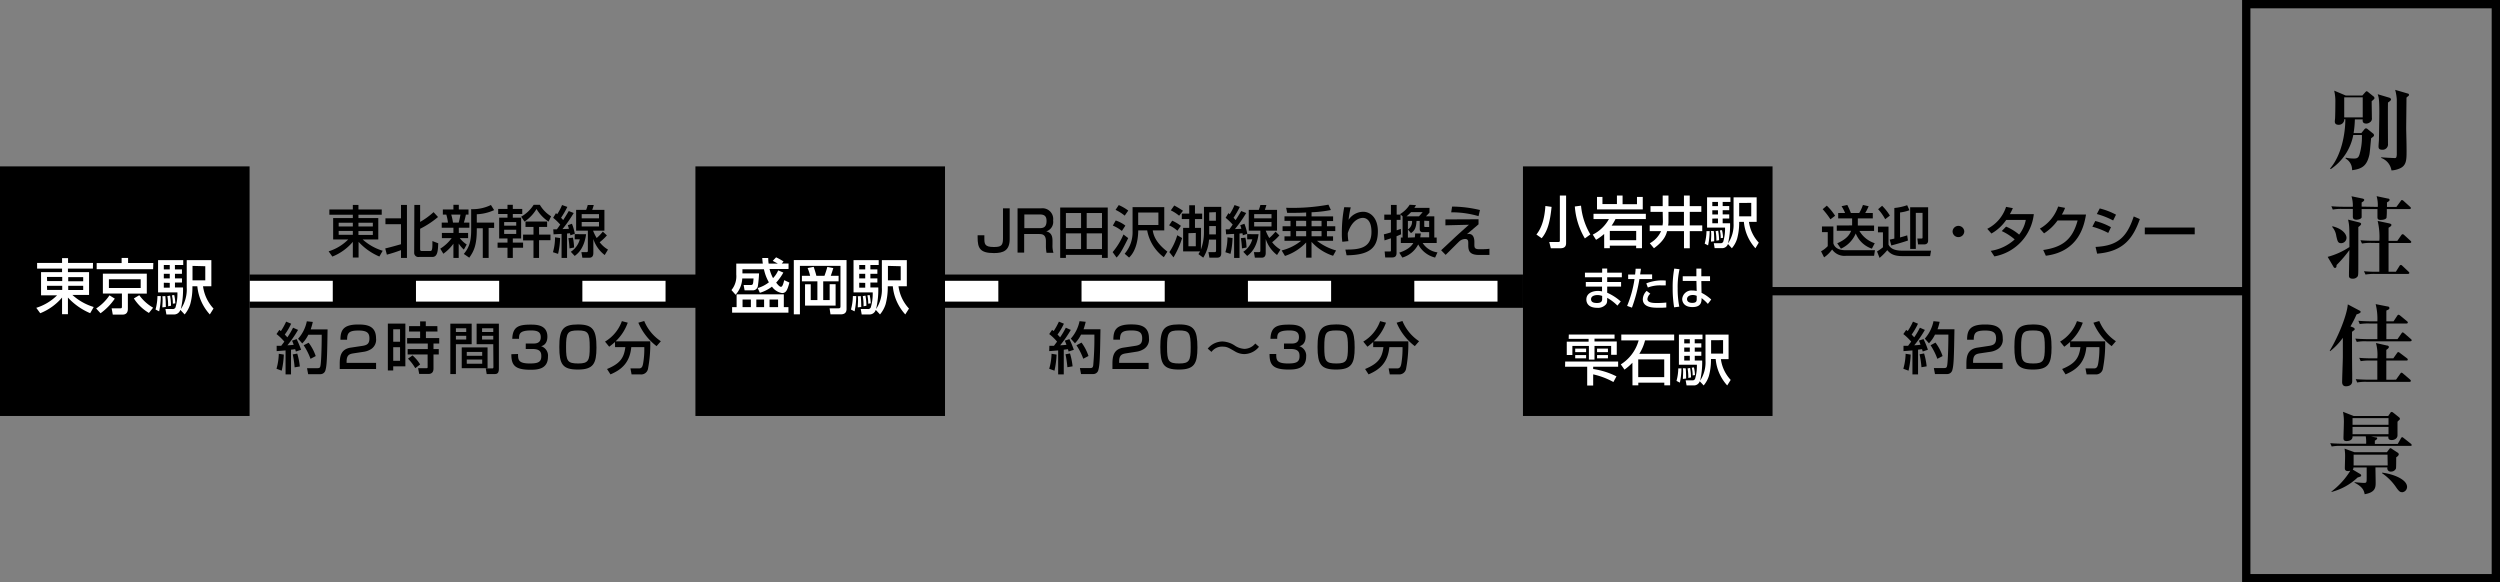 <svg id="レイヤー_1" data-name="レイヤー 1" xmlns="http://www.w3.org/2000/svg" viewBox="0 0 601 140"><rect x="0" y="0" width="601" height="140" fill="#808080" stroke="none"/><defs><style>.cls-1{fill:none;}.cls-2{fill:#fff;}</style></defs><title>im-pic-access_train</title><rect x="392.41" y="69" width="147.59" height="2"/><rect x="60" y="66" width="306.12" height="8"/><path class="cls-1" d="M60,70" transform="translate(0 0)"/><path class="cls-2" d="M360,72.5H340v-5h20Zm-40,0H300v-5h20Zm-40,0H260v-5h20Zm-40,0H220v-5h20Zm-40,0H180v-5h20Zm-40,0H140v-5h20Zm-40,0H100v-5h20Zm-40,0H60v-5H80Z" transform="translate(0 0)"/><path d="M570.15,24.33c0,.63.05,3.44.05,4a1.07,1.07,0,0,1-.48,1.08,1.52,1.52,0,0,1-.84.3c-1,0-.91-.69-.89-1h-1.88a24.23,24.23,0,0,1-.3,3.28h1.86l.73-.9a.56.56,0,0,1,.39-.24.78.78,0,0,1,.39.19l1.23,1a.57.57,0,0,1,.3.45.43.43,0,0,1-.15.33,5.87,5.87,0,0,1-.54.41c-.08.62-.3,3.48-.43,4-.6,2.64-1.75,3.37-4.15,3.69a3.08,3.08,0,0,0-1.57-2.81l.06-.21a8.73,8.73,0,0,0,1.92.21c.8,0,1.17-.15,1.43-1.18a14.75,14.75,0,0,0,.52-4.48h-2.07a12.73,12.73,0,0,1-5.43,8.21l-.15-.15c2.74-3.17,3.67-8.36,3.67-11.86h-.26A1.3,1.3,0,0,1,562.22,30c-.8,0-.93-.43-.93-.8a4.4,4.4,0,0,1,.05-.56c.06-.69.08-3.24.08-4a11.43,11.43,0,0,0-.28-2.85l2.77,1.17h4l.69-.78c.13-.13.22-.24.32-.24a.7.7,0,0,1,.41.22l1.24,1a.55.55,0,0,1,.25.41C570.85,23.69,570.74,23.86,570.15,24.33ZM568,23.4h-4.45v4.82H568Zm6.07,1.24c-.05,1.75,0,8.92,0,9.91A1.29,1.29,0,0,1,572.7,36c-.8,0-.9-.39-.9-.78s.08-1.23.1-1.68c0-.26.09-5.19.09-6.4,0-3.26-.11-3.63-.39-4.49l2.81.84c.19.07.39.22.39.41S574.6,24.29,574.09,24.64Zm4.9-1.56a3.91,3.91,0,0,0-.45.39c0,.69-.07,6.52-.07,7.35s.09,3.5.09,5.4c0,2.27,0,3.71-1.9,4.38a5.51,5.51,0,0,1-1.73.37,3.84,3.84,0,0,0-2.46-3l0-.17c.43.09,2.7.17,3.18.2s.49-.24.56-.78c0-.26,0-12.4,0-13.36a12,12,0,0,0-.39-2.26l3,.88c.17,0,.32.15.32.3A.45.45,0,0,1,579,23.08Z" transform="translate(0 0)"/><path d="M567.09,53.45c.39.11.52.2.52.39s-.18.39-.67.74c0,1.38,0,7.47,0,8.72,0,2.6,0,2.88-.19,3.18a1.4,1.4,0,0,1-1.15.52c-.91,0-.91-.52-.91-.71,0-1,.09-5.34.11-6.18a30.23,30.23,0,0,1-3.09,3.61c0,.25,0,.69-.39.69a.41.41,0,0,1-.32-.22l-1.43-2.44a17.68,17.68,0,0,0,5.23-2.36c0-4.77,0-5.12-.32-6.59Zm4.53-3.71a8,8,0,0,0-.28-2.58l2.68.57c.24,0,.44.13.44.34s-.31.41-.63.59v1.08h2.27l1-1.36c.1-.16.19-.29.32-.29a.7.7,0,0,1,.41.22l1.53,1.38c.09.09.22.18.22.33s-.17.24-.33.24h-5.46a15.68,15.68,0,0,1-.07,2.09c-.21.5-1.21.52-1.42.52-.65,0-.76-.24-.76-.73,0-.31,0-1.63,0-1.88h-3.8c0,.21,0,1.92,0,2-.11.34-.69.56-1.26.56-.86,0-.86-.52-.86-.78s0-1.55,0-1.81h-2.48a10.81,10.81,0,0,0-2.34.15l-.34-.8c1,.09,2,.13,3.06.13h2.1a7.79,7.79,0,0,0-.32-2.53l2.59.54c.32.07.47.17.47.35s-.25.41-.62.6c0,.18,0,.89,0,1ZM560.73,54.4c2.25.54,3.37,1.8,3.37,2.79a1.3,1.3,0,0,1-1.27,1.27c-.8,0-.89-.45-1.19-1.75a4.12,4.12,0,0,0-1-2.18Zm9.42,4a10.64,10.64,0,0,0-2.33.15l-.37-.8c1,.09,2.06.13,3.09.13H572a16.54,16.54,0,0,0-.41-4.77l2.72.58c.39.09.59.19.59.39s-.24.41-.69.67V57.9h2.11l.93-1.34c.09-.13.22-.26.35-.26a.71.71,0,0,1,.39.22l1.47,1.34c.13.11.21.19.21.32s-.17.24-.32.24h-5.14v6.91h1.75l.86-1.36c0-.06.19-.28.35-.28s.34.2.39.24L579,65.29c.13.13.21.2.21.33s-.17.23-.32.23H571a13.15,13.15,0,0,0-2.33.15l-.37-.8a29,29,0,0,0,3.09.13h.6V58.42Z" transform="translate(0 0)"/><path d="M566.52,75.57a25,25,0,0,1-1.47,2.89l.65.26c.15.07.37.2.37.39a.29.29,0,0,1-.11.24c-.08.07-.47.37-.54.41,0,1,0,7,.05,10.33,0,.26,0,1.34,0,1.56,0,1.21-1.32,1.21-1.53,1.21-.63,0-.89-.44-.89-1,0-1,.17-5.16.17-6.09V81.21a15.38,15.38,0,0,1-3.07,3.22l-.08-.13c2.16-3.54,4.17-8.69,4.34-11.13l2.7,1.43c.22.11.39.19.39.39S567.09,75.42,566.52,75.57Zm12.9,6.48H568.9a10.76,10.76,0,0,0-2.33.15l-.35-.8c1.32.11,2.86.13,3.09.13h2.21V77.77h-1.9a14,14,0,0,0-2.34.13l-.32-.78c1.29.11,2.83.13,3.07.13h1.49a14.75,14.75,0,0,0-.41-4.14l2.81.56c.26,0,.49.11.49.39s-.17.34-.73.6c0,.56,0,2,0,2.59h1.73l.86-1.31c.09-.13.19-.28.35-.28a1.07,1.07,0,0,1,.39.21l1.62,1.34a.46.46,0,0,1,.21.33c0,.19-.19.23-.34.23h-4.82c0,1.17,0,2.6,0,3.76h2.68l.93-1.34c.11-.17.19-.28.32-.28s.33.18.41.24l1.54,1.34c.13.11.21.19.21.32S579.58,82.05,579.42,82.05Zm-.15,9.75H569a10.7,10.7,0,0,0-2.33.15l-.35-.8c1.3.1,2.83.13,3.07.13h2.12V86.67h-1.65a13.26,13.26,0,0,0-2.35.15l-.35-.8c1.32.13,2.86.13,3.09.13h1.26a10.63,10.63,0,0,0-.33-3.69l2.64.6c.19,0,.47.13.47.37s-.45.59-.62.67v2.05h1.68l.87-1.23c.13-.17.19-.28.32-.28a.83.83,0,0,1,.41.22l1.66,1.25a.45.45,0,0,1,.22.35c0,.19-.19.21-.32.21h-4.84v4.61H576l1-1.41c.17-.23.23-.28.32-.28a.77.77,0,0,1,.39.22l1.64,1.4c.11.11.22.22.22.35S579.45,91.8,579.27,91.8Z" transform="translate(0 0)"/><path d="M579.47,107.19h-16.6a11.48,11.48,0,0,0-2.33.15l-.35-.8c1.3.11,2.83.13,3.07.13h5.56a8.6,8.6,0,0,0-.09-1.77h-3.18c.05,1.13-1.29,1.13-1.45,1.13-.73,0-.73-.46-.73-.72,0-.54.09-3,.09-3.45a12.5,12.5,0,0,0-.2-2.86l2.55,1h8.32l.48-.69c0-.07.19-.28.36-.28s.37.19.5.28l1.25,1a.55.55,0,0,1,.22.36c0,.18-.13.28-.26.39a1.93,1.93,0,0,0-.32.33c0,.08,0,1.42,0,1.62s0,1.51,0,1.62c0,.88-.89,1.16-1.36,1.16-.87,0-.85-.47-.85-.84h-4.12l1.1.2c.26,0,.35.1.35.23s-.22.41-.57.54v.8h5.51l.76-1.34c0-.08.19-.28.32-.28s.26.15.39.24l1.67,1.32a.46.46,0,0,1,.21.34C579.79,107.15,579.62,107.19,579.47,107.19Zm-3.42,2.75c0,.43,0,2.44-.06,2.7a1.28,1.28,0,0,1-1.19.73.79.79,0,0,1-.86-1h-2.88c0,.58.05,3.18.05,3.7,0,1.23-.18,2.31-2.64,2.74-.17-.78-.37-1.73-2.44-2.77l0-.13c.31.05,1.9.18,2.25.18.67,0,.67-.13.67-1.3v-2.42h-3.18a.76.76,0,0,1-.17.52l1.79,1.06a.47.47,0,0,1,.24.37c0,.19-.19.28-.86.47a14.4,14.4,0,0,1-6.29,3.48l0-.11a18.07,18.07,0,0,0,4.54-5,2.48,2.48,0,0,1-.54.09c-.78,0-.78-.48-.78-.78s.06-2.31.06-2.7a10.91,10.91,0,0,0-.13-1.92l2.38.86h7.8l.54-.71c.11-.13.17-.26.3-.26a.86.86,0,0,1,.39.19l1.43.93a.47.47,0,0,1,.19.35C576.68,109.53,576.16,109.87,576.05,109.94Zm-1.85-9.42h-8.65v1.6h8.65Zm0,2.11h-8.65v1.75h8.65Zm-.24,6.68h-8.15v2.59H574Zm3.45,9c-.28,0-.6,0-1.4-1.19a12.68,12.68,0,0,0-3.35-3.35l0-.15c2.88.37,6,1.69,6,3.44A1.3,1.3,0,0,1,577.41,118.34Z" transform="translate(0 0)"/><rect y="40" width="60" height="60"/><path class="cls-2" d="M22.33,64.57h-6v.85h5.08v5.49h-4a13.29,13.29,0,0,0,5.12,2.89l-.85,1.49a15.44,15.44,0,0,1-5.35-3.76v4H14.92v-4A13.36,13.36,0,0,1,9.67,75.3L8.72,74a12.3,12.3,0,0,0,5-3H9.87V65.42h5.05v-.85h-6V63.21h6V62.06h1.44v1.15h6Zm-11,3h3.63v-1H11.29Zm0,2.13h3.63v-1H11.29Zm5.07-3.08v1H20v-1Zm0,2.09v1H20v-1Z" transform="translate(0 0)"/><path class="cls-2" d="M27.6,71.79a14.35,14.35,0,0,1-3.43,3.52l-1.05-1.15A11.29,11.29,0,0,0,26.32,71Zm9.21-7.08H23.24V63.24h6V62h1.55v1.22h6.07Zm-1.52,1.08v4.79H30.74v3.67c0,.66-.23,1.38-1.28,1.38H27.11l-.27-1.51h2c.33,0,.47,0,.47-.39V70.57H24.73V65.79Zm-9.11,1.34v2.11h7.64V67.13Zm9.62,8.1a10.69,10.69,0,0,1-3.62-3.49l1.3-.77a10.75,10.75,0,0,0,3.33,3Z" transform="translate(0 0)"/><path class="cls-2" d="M38.66,71.18a18.35,18.35,0,0,1-.4,3.67l-.87-.44a13.06,13.06,0,0,0,.46-3.23Zm4.69,3.31a1.56,1.56,0,0,1-1.65,1.1H40l-.23-1.3h1.69a.68.68,0,0,0,.73-.4,11.37,11.37,0,0,0,.46-3.59H38V62.54h6.05v1.17h-2v1.05h1.69v1.06H42.06v1.1h1.69v1H42.06v1.19H44a20.27,20.27,0,0,1-.53,5.19,8.43,8.43,0,0,0,1.42-5.17V62.54h5.92v6.28h-2a9.7,9.7,0,0,0,2.52,5.36l-.89,1.41a11.63,11.63,0,0,1-3-6.77H46.26v.39a15.23,15.23,0,0,1-.52,3.9,7,7,0,0,1-1.35,2.48Zm-3.6-3.31c.09,1.15.09,1.3.12,2.62l-.84.09c0-.55.06-1.13.06-1.67a5.59,5.59,0,0,0-.06-1Zm-.37-7.47v1.05h1.43V63.71Zm0,2.11v1.1h1.43v-1.1Zm0,2.15v1.19h1.43V68Zm1.5,3.1a14.33,14.33,0,0,1,.23,2.43l-.69.13a13.16,13.16,0,0,0-.19-2.45Zm1-.15a10.51,10.51,0,0,1,.27,2l-.6.09a7.92,7.92,0,0,0-.22-2Zm4.4-7v3.47h3.07V64Z" transform="translate(0 0)"/><rect x="167.18" y="40" width="60" height="60"/><path class="cls-2" d="M185,64.67a9.21,9.21,0,0,0,.84,2.19A6.05,6.05,0,0,0,187.08,65l1.24.53a13.08,13.08,0,0,1-1.73,2.42c.28.34.77,1,1.16,1s.59-.88.78-1.6l1.24.58c-.48,1.84-.81,2.52-1.76,2.52a3.68,3.68,0,0,1-2.43-1.54,9.06,9.06,0,0,1-2.91,1.48l-.52-1.14a8.11,8.11,0,0,0,2.69-1.38,10.71,10.71,0,0,1-1.19-3.14h-5.17v1h4a30.38,30.38,0,0,1-.28,3,1.23,1.23,0,0,1-1.32,1.07H179l-.23-1.28h1.6c.65,0,.68-.11.78-1.57h-2.71a6.4,6.4,0,0,1-1.6,3.91l-1-1.13A5.18,5.18,0,0,0,177,66V63.37h6.38c-.08-.6-.11-.92-.14-1.34h1.44a10.18,10.18,0,0,0,.1,1.34H187l-1.24-.66.81-.85a13.64,13.64,0,0,1,1.8,1l-.44.5h1.64v1.3Zm4.54,9.16v1.33H176V73.83h1.08V70.75h11.35v3.08ZM178.51,72v1.84h2V72Zm3.31,0v1.84h1.87V72ZM185,72v1.84h2.05V72Z" transform="translate(0 0)"/><path class="cls-2" d="M190.83,62.52h12.68V74.29c0,1-.64,1.28-1.4,1.28h-2.46l-.22-1.45h2.18c.37,0,.44-.2.44-.48V63.91H192.3V75.57h-1.47v-13Zm1.93,3.79h2a11.7,11.7,0,0,0-.61-1.87l1.46-.29c.13.38.46,1.38.65,2.16h1.94c.3-.83.43-1.21.69-2.14l1.44.28c-.27.85-.37,1.19-.62,1.86h1.89v1.33h-3.7v4.49h1.55v-3.8h1.43v5.13h-7.35V68.33h1.37v3.8h1.6V67.64h-3.72V66.31Z" transform="translate(0 0)"/><path class="cls-2" d="M205.84,71.18a18.35,18.35,0,0,1-.4,3.67l-.87-.44a13.06,13.06,0,0,0,.46-3.23Zm4.69,3.31a1.56,1.56,0,0,1-1.65,1.1h-1.73l-.23-1.3h1.68a.68.68,0,0,0,.74-.4,11.68,11.68,0,0,0,.46-3.59h-4.61V62.54h6.05v1.17h-2v1.05h1.68v1.06h-1.68v1.1h1.68v1h-1.68v1.19h1.9a20.27,20.27,0,0,1-.53,5.19A8.43,8.43,0,0,0,212,69.18V62.54H218v6.28h-2a9.7,9.7,0,0,0,2.52,5.36l-.89,1.41a11.63,11.63,0,0,1-3-6.77h-1.21v.39a16,16,0,0,1-.51,3.9,7.13,7.13,0,0,1-1.36,2.48Zm-3.6-3.31c.09,1.15.09,1.3.12,2.62l-.84.09c0-.55.06-1.13.06-1.67a5.59,5.59,0,0,0-.06-1Zm-.37-7.47v1.05H208V63.71Zm0,2.11v1.1H208v-1.1Zm0,2.15v1.19H208V68Zm1.5,3.1a14.33,14.33,0,0,1,.23,2.43l-.69.13a13.16,13.16,0,0,0-.19-2.45Zm1-.15a10.51,10.51,0,0,1,.27,2l-.61.09a8.29,8.29,0,0,0-.21-2Zm4.4-7v3.47h3.07V64Z" transform="translate(0 0)"/><rect x="366.12" y="40" width="60" height="60"/><path d="M601,140H539V0h62Zm-60-2h58V2H541Z" transform="translate(0 0)"/><path d="M438,54.44h2.74v4.05c.47,1.66,2.4,1.66,3,1.66h7l-.21,1.35h-6.79a3.63,3.63,0,0,1-3.3-1.52,7.8,7.8,0,0,1-1.93,1.89l-.73-1.46a6.24,6.24,0,0,0,1.61-1.24V55.81H438Zm1.16-5a13.18,13.18,0,0,1,2,2.43l-1.12.85a19.9,19.9,0,0,0-1.87-2.43Zm6.09,4.75V52.5H441.9V51.21h1.66a9.91,9.91,0,0,0-.85-1.64l1.38-.3a18.4,18.4,0,0,1,.86,1.94h2a9.93,9.93,0,0,0,.9-1.94l1.37.31a11.35,11.35,0,0,1-.83,1.63h1.83V52.5h-3.6v1.71h3.91v1.31H447a6.69,6.69,0,0,0,3.69,2.95L450,59.78a6.36,6.36,0,0,1-3.88-3.66,7,7,0,0,1-3.56,3.66l-.89-1.29c2.44-1.09,3-2.18,3.34-3h-3.45V54.21Z" transform="translate(0 0)"/><path d="M451.46,54.47H454v4.35c.35.61.93,1.44,3.35,1.44h6.87L464,61.57h-6.64c-2.22,0-3-.66-3.66-1.43A14.13,14.13,0,0,1,451.85,62l-.61-1.55a12.12,12.12,0,0,0,1.42-1V55.85h-1.2Zm1-5a12.34,12.34,0,0,1,1.87,2.36l-1.13.87a12,12,0,0,0-1.7-2.41Zm1.83,8.13,1.11-.24V50a13.1,13.1,0,0,0,3.08-.67l.55,1.21a10.13,10.13,0,0,1-2.26.54v6c.44-.12,1.22-.33,1.72-.51l.18,1.25c-1.2.42-2.82.88-4,1.19Zm4.91-7.77h4.32v8c0,.58-.3.93-1,.93H461.1l-.17-1.42h.9c.27,0,.35,0,.35-.3V51.17h-1.62v8.67h-1.35Z" transform="translate(0 0)"/><path d="M472.21,55.6A1.4,1.4,0,0,1,470.8,57a1.38,1.38,0,0,1-1.4-1.41,1.41,1.41,0,0,1,2.81,0Z" transform="translate(0 0)"/><path d="M482.26,54.48a11.81,11.81,0,0,1,3.14,1.92,8.14,8.14,0,0,0,1.6-3.52h-4.71a10.63,10.63,0,0,1-3.55,3.26l-1-1.13a9,9,0,0,0,4.52-5.28l1.63.31a15,15,0,0,1-.71,1.43h5.75a11.62,11.62,0,0,1-9.48,10.17l-.88-1.34a10.82,10.82,0,0,0,5.76-2.75,13.5,13.5,0,0,0-3.11-2Z" transform="translate(0 0)"/><path d="M501.48,51.57c-.4,2.26-1.5,8.87-9.66,9.91l-.63-1.38c4.4-.65,7-2.32,8.27-7.1h-4.82a12,12,0,0,1-3.25,3.1l-1-1.14a9.73,9.73,0,0,0,4.39-5.31l1.66.32a8.23,8.23,0,0,1-.77,1.6Z" transform="translate(0 0)"/><path d="M506.82,56A18.14,18.14,0,0,0,503,54.5l.7-1.37a15.47,15.47,0,0,1,3.78,1.49Zm-3.05,3.36c5.09-.26,7.47-2.08,9.18-7.33l1.47.64c-1.64,4.62-3.95,7.81-10.27,8.31ZM508,53a19.44,19.44,0,0,0-3.92-1.55l.7-1.34a16.88,16.88,0,0,1,3.91,1.5Z" transform="translate(0 0)"/><path d="M527.61,54.7v1.63h-12V54.7Z" transform="translate(0 0)"/><path d="M457.6,83.13l1.11,0c.16-.23.37-.51.74-1a12.81,12.81,0,0,0-1.89-1.82l.69-1c.12.08.24.19.37.28a14.94,14.94,0,0,0,1.26-2.27l1.2.5a15.57,15.57,0,0,1-1.52,2.61l.62.66a17.74,17.74,0,0,0,1.36-2.31l1.2.53A26.41,26.41,0,0,1,460.19,83c.5,0,1-.06,1.5-.11a7.39,7.39,0,0,0-.39-1l1.11-.38a20.18,20.18,0,0,1,1.06,2.57l-1.25.42c-.06-.22-.08-.3-.17-.56l-.95.12V90h-1.35V84.24l-2.15.17Zm1.73,2.11a20.38,20.38,0,0,1-.52,3.87l-1.25-.46a14.15,14.15,0,0,0,.55-3.6Zm3.22-.27a16.64,16.64,0,0,1,.62,3.1l-1.25.21a25.19,25.19,0,0,0-.45-3.11Zm3.74-7.61a12.25,12.25,0,0,1-.51,1.79h4.07c-.11,6.34-.15,8.59-.5,9.77a1.26,1.26,0,0,1-1.18,1h-3l-.27-1.44h2.45c.53,0,.66-.13.75-.64.23-1.27.3-6.12.29-7.4h-3.22a8.12,8.12,0,0,1-1.45,2.09l-1-1.12a9,9,0,0,0,2.09-4.2Zm-1,5A11.5,11.5,0,0,1,467,85.6l-1.26.66A15.5,15.5,0,0,0,464.11,83Z" transform="translate(0 0)"/><path d="M476,84.94c-.93.15-1.67.35-1.67,2v.3h7.09v1.45h-8.7V87.56c0-1.67.13-3.65,2.73-4l2.64-.4c1.19-.17,1.77-.5,1.77-1.82s-.62-1.88-2.62-1.88c-2.25,0-2.74.53-2.75,2.22h-1.6c0-2.3.69-3.67,4.26-3.67,2,0,4.31.25,4.31,3.33a2.68,2.68,0,0,1-1.18,2.57,4.56,4.56,0,0,1-1.71.65Z" transform="translate(0 0)"/><path d="M493.19,83.56c0,3.89-.77,5.28-4.46,5.28s-4.47-1.25-4.47-5.43S485.1,78,488.73,78,493.19,79.31,493.19,83.56Zm-7.31-.12c0,3.36.31,3.94,2.94,3.94,2.44,0,2.75-.7,2.75-3.88,0-3.54-.37-4.06-2.85-4.06S485.88,80,485.88,83.44Z" transform="translate(0 0)"/><path d="M497.64,82.21c-.64.57-1,.87-1.39,1.14l-1-1.23a9.4,9.4,0,0,0,4.05-4.92l1.4.37a11.36,11.36,0,0,1-2.94,4.48h8.32a30.84,30.84,0,0,1-.56,6.66A1.66,1.66,0,0,1,503.69,90h-2.07l-.27-1.43h2.07c.77,0,.89-.67,1-1.27a21.38,21.38,0,0,0,.27-3.85h-3.13c-.35,3.65-2.23,5.38-5,6.55l-.82-1.29c2.93-1.23,4.06-2.46,4.4-5.26h-2.47Zm10,1a13.79,13.79,0,0,1-4.38-5.63l1.4-.41a10.81,10.81,0,0,0,4,4.86Z" transform="translate(0 0)"/><path class="cls-2" d="M373,49.73c-.37,3.7-1,5.9-2.38,7.54l-1.27-.89c1.45-1.79,2-4.36,2.16-6.86ZM376.49,47V58.34c0,.45,0,1.34-1.35,1.34h-2.32l-.38-1.5h2.14c.41,0,.41-.18.41-.35V47ZM381,57.32a17.45,17.45,0,0,1-2.41-7.68l1.49-.2a16.5,16.5,0,0,0,2.24,6.92Z" transform="translate(0 0)"/><path class="cls-2" d="M385.64,56.24a11.29,11.29,0,0,1-1.95,1.41l-.79-1.25a9.08,9.08,0,0,0,3.88-3.73h-3.7V51.39h12.58v1.28h-7.3a10,10,0,0,1-.93,1.57h7.3v5.42h-1.4v-.6H387v.6h-1.35Zm-.41-8.9v1.72h3.48V47h1.36v2.09h3.46V47.34h1.39v3h-11v-3ZM387,55.51v2.24h6.34V55.51Z" transform="translate(0 0)"/><path class="cls-2" d="M399.71,50.93h-2.93V49.56h2.93V47h1.39v2.56h3.72V47h1.39v2.56H409v1.37h-2.78v3.25h3v1.38h-3v4.12h-1.39V55.56h-4.06c-.22.86-.68,2.32-3.16,4.12l-1-1.2a6.31,6.31,0,0,0,2.72-2.92h-2.74V54.18h3.08a5.48,5.48,0,0,0,.09-.89Zm1.39,2.29a5,5,0,0,1-.08,1h3.8V50.93H401.1Z" transform="translate(0 0)"/><path class="cls-2" d="M411,55.55a16.57,16.57,0,0,1-.38,3.44l-.81-.42a12.12,12.12,0,0,0,.43-3Zm4.4,3.1a1.46,1.46,0,0,1-1.55,1H412.2L412,58.46h1.58a.64.64,0,0,0,.69-.37,10.94,10.94,0,0,0,.43-3.37h-4.32V47.44H416v1.1h-1.87v1h1.58v1h-1.58v1h1.58v1h-1.58v1.13h1.78a18.69,18.69,0,0,1-.5,4.86,8,8,0,0,0,1.34-4.85V47.44h5.55v5.89h-1.85a9.07,9.07,0,0,0,2.36,5L422,59.68a10.85,10.85,0,0,1-2.77-6.35H418.1v.37a14.55,14.55,0,0,1-.49,3.66,6.43,6.43,0,0,1-1.27,2.32ZM412,55.55c.08,1.08.08,1.21.1,2.45l-.78.09c0-.52.06-1.06.06-1.57a5.73,5.73,0,0,0-.06-1Zm-.36-7v1H413v-1Zm0,2v1H413v-1Zm0,2v1.13H413V52.53Zm1.41,2.91a13.86,13.86,0,0,1,.22,2.28l-.65.12a12.16,12.16,0,0,0-.18-2.29Zm.92-.14a8.68,8.68,0,0,1,.25,1.85l-.56.08a7.27,7.27,0,0,0-.21-1.86Zm4.13-6.53V52H421V48.77Z" transform="translate(0 0)"/><path class="cls-2" d="M385.16,65.55v-1h1.21v1h3.52v1.11h-3.52V67.8h3.34v1.1h-3.34v1.47a12.52,12.52,0,0,1,3.26,2.1l-.8,1a11,11,0,0,0-2.46-1.87v.22c0,.79-.06,1-.24,1.29A2.53,2.53,0,0,1,384,74c-2.21,0-2.64-1.21-2.64-2,0-1.54,1.53-2.06,2.77-2.06a4.75,4.75,0,0,1,1,.11V68.9h-3.9V67.8h3.9V66.66h-4.11V65.55Zm0,5.59a3.3,3.3,0,0,0-1.13-.21c-.62,0-1.54.21-1.54,1s.76.91,1.42.91c1.25,0,1.25-.63,1.25-1.08Z" transform="translate(0 0)"/><path class="cls-2" d="M394.47,64.61c0,.32-.07.56-.18,1.35h2.88v1.12h-3.05a36.88,36.88,0,0,1-1.8,6.88l-1.16-.42a27.41,27.41,0,0,0,1.78-6.46h-1.53V66h1.67c.1-.91.11-1,.12-1.4Zm2.27,6a1.91,1.91,0,0,0-.7,1.29c0,.94,1.54.94,2.2.94a20.15,20.15,0,0,0,2.34-.11l0,1.19a17,17,0,0,1-1.9.06c-1.18,0-3.75,0-3.75-2.05a2.92,2.92,0,0,1,.93-2Zm3.7-2c-.27,0-.56,0-1,0a8.2,8.2,0,0,0-3.3.51l-.37-1a10.23,10.23,0,0,1,4.68-.67Z" transform="translate(0 0)"/><path class="cls-2" d="M403.76,64.72a19.57,19.57,0,0,0-.45,4.6,22.5,22.5,0,0,0,.39,4.4l-1.24.16a28,28,0,0,1-.35-4.66,24.19,24.19,0,0,1,.38-4.65Zm4.05,1.7V64.57H409v1.85h2.09v1.15H409l.05,2.82A10.2,10.2,0,0,1,411.38,72l-.81,1.06a10.71,10.71,0,0,0-1.51-1.4c0,.89-.07,2.16-2.19,2.16-2.37,0-2.47-1.65-2.47-1.93a2.24,2.24,0,0,1,2.48-2.05,4.09,4.09,0,0,1,1,.12l-.06-2.43h-3.29V66.42Zm.08,4.7a2.17,2.17,0,0,0-.95-.2c-.84,0-1.38.41-1.38,1,0,.18.07.89,1.27.89,1,0,1.06-.45,1.06-.92Z" transform="translate(0 0)"/><path class="cls-2" d="M376.27,86.91H389v1.26H383v.54a18.36,18.36,0,0,1,5.6,1.77l-.74,1.36A17.72,17.72,0,0,0,383,90v2.69h-1.44V88.17h-5.32Zm.87-6.49h11v1h-4.82v.66h5.35v3.22h-1.35V83.16h-4v3.29h-1.35V83.16H378v2.19h-1.35V82.13h5.25v-.66h-4.79Zm1.54,3.39h2.62v.85h-2.62Zm0,1.54h2.62v.79h-2.62Zm5.25-1.54h2.62v.85h-2.62Zm0,1.54h2.62v.79h-2.62Z" transform="translate(0 0)"/><path class="cls-2" d="M392.43,87.2a13.39,13.39,0,0,1-1.9,1.66l-.89-1.26a9.87,9.87,0,0,0,4.29-5.77h-4.17v-1.4h12.71v1.4h-7a11.08,11.08,0,0,1-1.38,3.23h7.41v7.58h-1.4V92h-6.25v.64h-1.4Zm1.4-.8v4.27h6.25V86.4Z" transform="translate(0 0)"/><path class="cls-2" d="M404.22,88.55a16.64,16.64,0,0,1-.38,3.44l-.81-.42a12.12,12.12,0,0,0,.43-3Zm4.4,3.1a1.46,1.46,0,0,1-1.55,1h-1.62l-.22-1.22h1.58a.64.64,0,0,0,.69-.37,10.94,10.94,0,0,0,.43-3.37h-4.32V80.44h5.67v1.1h-1.87v1H409v1h-1.58v1H409v1h-1.58v1.13h1.78a18.69,18.69,0,0,1-.5,4.86A8,8,0,0,0,410,86.67V80.44h5.55v5.89h-1.85a9,9,0,0,0,2.36,5l-.84,1.33a10.85,10.85,0,0,1-2.77-6.35h-1.13v.37a14.55,14.55,0,0,1-.49,3.66,6.43,6.43,0,0,1-1.27,2.32Zm-3.37-3.1c.08,1.08.08,1.21.1,2.45l-.78.09c0-.52.05-1.06.05-1.57a6,6,0,0,0-.05-1Zm-.36-7v1h1.34v-1Zm0,2v1h1.34v-1Zm0,2v1.13h1.34V85.53Zm1.41,2.91a13.86,13.86,0,0,1,.22,2.28l-.65.12a12.11,12.11,0,0,0-.18-2.29Zm.92-.14a8.68,8.68,0,0,1,.25,1.85l-.56.08a7.27,7.27,0,0,0-.21-1.86Zm4.13-6.53V85h2.88V81.77Z" transform="translate(0 0)"/><path d="M242.73,50.09v7.38c0,2.78-1.54,3.37-3.78,3.37-3.39,0-3.93-1.2-3.93-3.79v-.5h1.62v.59c0,1.49,0,2.24,2.27,2.24,1.66,0,2.21-.28,2.21-2V50.09Z" transform="translate(0 0)"/><path d="M250.25,50.09A2.58,2.58,0,0,1,253.17,53a2.37,2.37,0,0,1-1.66,2.62c1.23.27,1.51,1.17,1.51,2.25v1a5.7,5.7,0,0,0,.23,1.91h-1.66a8.22,8.22,0,0,1-.15-1.68V58c0-1.74-1-1.74-1.78-1.74h-3.45v4.46h-1.59V50.09Zm-4,1.46v3.3h3.57c.9,0,1.77-.12,1.77-1.74,0-1.27-.64-1.56-1.72-1.56Z" transform="translate(0 0)"/><path d="M266.3,49.89V62h-1.39v-.73h-8.67V62h-1.37V49.89Zm-10.06,1.32v3.61h3.65V51.21Zm0,4.89v3.77h3.65V56.1Zm5-4.89v3.61h3.68V51.21Zm0,4.89v3.77h3.68V56.1Z" transform="translate(0 0)"/><path d="M271.22,57.24c-1.56,3.16-2.11,4-2.8,4.67l-.94-1.3a16.52,16.52,0,0,0,2.6-4.24Zm-3-4.24a7.71,7.71,0,0,1,2.32,1.24l-.84,1.28a8.88,8.88,0,0,0-2.18-1.29Zm.73-3.7a11.11,11.11,0,0,1,2.28,1.32l-.85,1.22a10.87,10.87,0,0,0-2.2-1.39Zm10.94.5v5.59h-2.77c.17,1,.58,2.85,3.52,5.1l-.86,1.34a10.35,10.35,0,0,1-4-6.44h-2.15c0,1.51-.3,4.75-2.2,6.53L270.37,61a7.91,7.91,0,0,0,1.9-5.47V49.8Zm-6.27,1.29v3h4.86v-3Z" transform="translate(0 0)"/><path d="M281.8,53.05a11,11,0,0,1,2.09,1.24l-.84,1.18a7.64,7.64,0,0,0-2-1.3Zm2.38,4.17a21,21,0,0,1-2.07,4.65l-1-1.26a14.06,14.06,0,0,0,1.9-4.06Zm-1.89-7.82a22.09,22.09,0,0,1,2.1,1.27l-.93,1.19a9.33,9.33,0,0,0-2-1.29ZM288.7,60a12,12,0,0,0,.73-4.2V49.73h4.16V60.86c0,.87-.43,1.08-1,1.08h-1.85l-.23-1.33h1.38c.3,0,.45,0,.45-.4V57.6h-1.69a9.4,9.4,0,0,1-1.39,4.34l-1.16-.85.4-.65h-4.08V54.78h1.47V52.67h-1.79V51.35h1.79v-2h1.38v2H289v1.32h-1.73v2.11h1.46Zm-3-3.94V59.2h1.77V56Zm5-5v2h1.6V51Zm0,3.29v2h1.6v-2Z" transform="translate(0 0)"/><path d="M296.3,57.22a17.93,17.93,0,0,1-.49,3.81l-1.23-.4a12.66,12.66,0,0,0,.5-3.58Zm-1.64-2.09h.87c.19-.25.39-.52.81-1.14a13.76,13.76,0,0,0-1.7-1.63l.67-1.12.31.25a12.86,12.86,0,0,0,1.16-2.2l1.27.45a21,21,0,0,1-1.51,2.61c.12.13.22.23.51.56.73-1.14,1.07-1.71,1.34-2.18l1.19.48a31,31,0,0,1-2.7,3.86l1.54-.06a6.78,6.78,0,0,0-.26-.87l1-.35a13.28,13.28,0,0,1,.69,2.42l-1.09.36c0-.29-.06-.34-.08-.5l-.7.07V62h-1.3V56.24c-.64,0-1.44.08-1.92.09Zm4.74,2a15.27,15.27,0,0,1,.27,2.37l-1.1.22a22.81,22.81,0,0,0-.26-2.47Zm3.16-.83c-.47,3.51-2.09,4.74-2.74,5.23l-.94-1a5.16,5.16,0,0,0,2.17-3h-1.23V56.29Zm5,.29a11.65,11.65,0,0,1-1.74,1.64,7,7,0,0,0,2,1.77L307,61.3a7.84,7.84,0,0,1-2.72-3.85v3.34c0,.58-.17,1.16-1,1.16h-1.61l-.23-1.34h1.17c.38,0,.38-.17.38-.43V55.45h-2.79v-5h2.41a8,8,0,0,0,.38-1.17h1.45a10.3,10.3,0,0,1-.37,1.17H307v5h-2.72a10.37,10.37,0,0,0,.86,1.77,11.63,11.63,0,0,0,1.49-1.54Zm-6.06-5.11v1h4.17v-1Zm0,1.89v1.08h4.17V53.36Z" transform="translate(0 0)"/><path d="M314,51.08c-1,.07-2.06.09-3.1.09l-1.46,0-.25-1.22a47.84,47.84,0,0,0,10.17-.75l.58,1.29a29.77,29.77,0,0,1-4.64.54v1h5.18v1.12H319V54.4h2v1.15h-2v1.26h1.47v1.08h-3.87a13.18,13.18,0,0,0,4.59,2.32l-.72,1.28a11.79,11.79,0,0,1-5.18-3.35v3.8H314V58.29a12.35,12.35,0,0,1-5.09,3.24l-.8-1.32a12.12,12.12,0,0,0,4.68-2.32h-4V56.81h1.45V55.55h-1.91V54.4h1.91V53.09h-1.45V52H314Zm-2.42,2V54.4H314V53.09Zm0,2.46v1.26H314V55.55Zm3.72-2.46V54.4h2.4V53.09Zm0,2.46v1.26h2.4V55.55Z" transform="translate(0 0)"/><path d="M324.72,49.85a21.44,21.44,0,0,0-.52,3,4.25,4.25,0,0,1,3.5-1.94c1.81,0,3.54,1.54,3.54,4.69,0,3.85-1.86,5.74-7.52,5.77L323.43,60c3.06,0,6.27-.18,6.27-4.24,0-2.91-1.32-3.38-2.07-3.38-.44,0-2.52.17-3.62,3.65a10.51,10.51,0,0,0,.15,1.94l-1.47.15a14.06,14.06,0,0,1-.11-2,33.42,33.42,0,0,1,.57-6.31Z" transform="translate(0 0)"/><path d="M332.68,56.33a15.39,15.39,0,0,0,1.7-.48v-3h-1.6V51.59h1.6V49.26h1.38v2.33h.93v1.27h-.93v2.51l1-.35.06,1.31c-.36.16-.75.33-1.09.46v4c0,.89-.46,1.1-1.08,1.1H333l-.13-1.44h1.26c.24,0,.25-.1.25-.27V57.29c-.4.14-.73.24-1.54.5Zm4.5.77V52h0l-.6-.53a7.15,7.15,0,0,0,2.31-2.25l1.52.09a6.3,6.3,0,0,1-.4.66h3.64v1.14l-.84.89h2V57.1h.57v1.31H342a5,5,0,0,0,3.57,2.26L345,61.92a6.29,6.29,0,0,1-4.06-3.16,6.23,6.23,0,0,1-3.82,3.16l-.74-1.18c.58-.19,2.59-.88,3.38-2.33h-3V57.1ZM341.12,52c.3-.31.84-.93.88-1h-2.78a12,12,0,0,1-1.08,1Zm-1,5.06a4.53,4.53,0,0,0,.07-.94h1.38c-.06.42-.08.62-.15.94h2.15V55.81h-1.52c-.7,0-.75-.45-.75-.8V53.12h-.77c-.08,1.79-.56,2.39-1.33,2.92l-.74-.86a2.29,2.29,0,0,0,1-2.06h-1v4Zm2.27-4v1.27c0,.2.08.25.35.25h.83V53.12Z" transform="translate(0 0)"/><path d="M355.44,52.71v1.22l-2.81,2.38a1.62,1.62,0,0,1,.48-.07c1,0,1.33.89,1.33,1.92v.52c0,.81,0,1.23,1.19,1.23.68,0,1.81,0,2.43-.11v1.49c-1.36,0-2.13,0-2.44,0-2.21,0-2.65-.85-2.65-2.34v-.5c0-.42,0-1-.71-1a2.19,2.19,0,0,0-1.46.59c-.53.49-2.78,2.78-3.27,3.23l-1.08-1.11c.09-.07,2.23-2.08,2.58-2.4.73-.7,1.24-1.18,4.1-3.73l-5.65.14V52.75Zm0-.75a22.87,22.87,0,0,0-6.57-.92l.21-1.38a29.24,29.24,0,0,1,6.7.83Z" transform="translate(0 0)"/><path d="M252.27,83.13l1.11,0c.16-.23.38-.51.74-1a11.8,11.8,0,0,0-1.89-1.82l.69-1,.38.28a15.87,15.87,0,0,0,1.26-2.27l1.2.5a14.89,14.89,0,0,1-1.53,2.61c.1.09.34.35.62.66a18.27,18.27,0,0,0,1.37-2.31l1.2.53A27.44,27.44,0,0,1,254.87,83c.5,0,1-.06,1.5-.1a7,7,0,0,0-.4-1l1.11-.38a22,22,0,0,1,1.07,2.57l-1.26.42c-.05-.22-.08-.3-.16-.56l-1,.12V90h-1.35V84.24l-2.15.17ZM254,85.24a20.13,20.13,0,0,1-.51,3.87l-1.26-.46a13.78,13.78,0,0,0,.56-3.6Zm3.23-.27a16.64,16.64,0,0,1,.62,3.1l-1.25.21a27.26,27.26,0,0,0-.45-3.11ZM261,77.36a15.48,15.48,0,0,1-.51,1.79h4.06c-.1,6.34-.15,8.59-.5,9.77a1.25,1.25,0,0,1-1.17,1h-3l-.27-1.44h2.45c.52,0,.66-.13.75-.64a73.11,73.11,0,0,0,.28-7.4h-3.21a8.07,8.07,0,0,1-1.46,2.09l-1-1.12a9,9,0,0,0,2.1-4.2Zm-1,5a11.47,11.47,0,0,1,1.67,3.22l-1.25.66A15.56,15.56,0,0,0,258.78,83Z" transform="translate(0 0)"/><path d="M270.72,84.94c-.94.15-1.68.35-1.68,2v.3h7.09v1.46h-8.7V87.56c0-1.67.14-3.65,2.73-4l2.65-.4c1.19-.17,1.77-.5,1.77-1.82S274,79.44,272,79.44c-2.26,0-2.74.53-2.76,2.22h-1.59c0-2.3.69-3.67,4.25-3.67,2,0,4.31.25,4.31,3.33A2.67,2.67,0,0,1,275,83.89a4.55,4.55,0,0,1-1.72.65Z" transform="translate(0 0)"/><path d="M287.86,83.56c0,3.89-.77,5.28-4.45,5.28s-4.47-1.25-4.47-5.43.83-5.42,4.47-5.42S287.86,79.31,287.86,83.56Zm-7.3-.12c0,3.36.31,3.94,2.94,3.94,2.43,0,2.74-.7,2.74-3.88,0-3.54-.36-4.06-2.85-4.06S280.56,80,280.56,83.44Z" transform="translate(0 0)"/><path d="M302.66,83.37a4.61,4.61,0,0,1-3.54,1.75,4.41,4.41,0,0,1-2.25-.65c-1.7-1-2-1.14-3.07-1.14a3.11,3.11,0,0,0-2.56,1.27l-.9-.79a4.67,4.67,0,0,1,1.23-1.07,4.73,4.73,0,0,1,2.31-.65,5.72,5.72,0,0,1,2.88.93,4.6,4.6,0,0,0,2.39.85,3.43,3.43,0,0,0,2.62-1.29Z" transform="translate(0 0)"/><path d="M306.81,85.1c0,1.34,0,2.28,2.81,2.28,1.92,0,2.79-.29,2.79-1.74,0-.73-.09-1.74-2.07-1.74h-1.67V82.59h1.67c.67,0,1.93,0,1.93-1.53,0-1.21-.72-1.62-2.32-1.62-2.88,0-2.89.91-2.91,2h-1.62c.1-3,1.69-3.4,4.45-3.4,1.25,0,4,0,4,2.89,0,1.89-1.19,2.21-1.51,2.3A2.36,2.36,0,0,1,314,85.71c0,3-2.54,3.13-4.2,3.13-3.82,0-4.6-1.14-4.6-3.74Z" transform="translate(0 0)"/><path d="M325.66,83.56c0,3.89-.77,5.28-4.45,5.28s-4.47-1.25-4.47-5.43.83-5.42,4.47-5.42S325.66,79.31,325.66,83.56Zm-7.3-.12c0,3.36.31,3.94,2.94,3.94,2.43,0,2.74-.7,2.74-3.88,0-3.54-.36-4.06-2.85-4.06S318.36,80,318.36,83.44Z" transform="translate(0 0)"/><path d="M330.12,82.21c-.64.57-1,.87-1.39,1.14l-1-1.23a9.36,9.36,0,0,0,4.05-4.92l1.41.37a11.4,11.4,0,0,1-2.95,4.48h8.32a31.43,31.43,0,0,1-.55,6.66A1.66,1.66,0,0,1,336.17,90H334.1l-.27-1.43h2.07c.77,0,.89-.67,1-1.27a22.41,22.41,0,0,0,.27-3.85H334c-.35,3.65-2.23,5.38-5,6.55l-.83-1.29c2.94-1.23,4.07-2.46,4.41-5.26h-2.47Zm10,1a13.78,13.78,0,0,1-4.37-5.63l1.4-.41a10.74,10.74,0,0,0,4,4.86Z" transform="translate(0 0)"/><path d="M91.77,51.62h-5.6v.8h4.77v5.14H87.18A12.56,12.56,0,0,0,92,60.28l-.8,1.39a14.49,14.49,0,0,1-5-3.53v3.77H84.82V58.14a12.5,12.5,0,0,1-4.92,3.54L79,60.42a11.36,11.36,0,0,0,4.72-2.86H80.09V52.42h4.73v-.8H79.18V50.35h5.64V49.27h1.35v1.08h5.6ZM81.42,54.44h3.4v-.89h-3.4Zm0,2h3.4v-.93h-3.4Zm4.75-2.89v.89h3.46v-.89Zm0,2v.93h3.46v-.93Z" transform="translate(0 0)"/><path d="M92.61,59.72c1.31-.28,3.28-.88,3.79-1V53.9H92.66V52.48H96.4V49.26h1.43V62H96.4V60.13A34.08,34.08,0,0,1,93,61.22Zm7-10.46H101v4.09A18.07,18.07,0,0,0,104.23,51l1.07,1.17A21.85,21.85,0,0,1,101,55v4.92c0,.42.22.42.47.42h1.85c.48,0,.67,0,.63-2.39l1.4.54c-.06,1.8-.16,3.28-1.4,3.28h-3.18a1,1,0,0,1-1.2-1Z" transform="translate(0 0)"/><path d="M105.84,59.78a9.77,9.77,0,0,0,2.74-2.53h-2.35V56H109V54.75h-2.81V53.52h1.5a11.33,11.33,0,0,0-.4-1.93h-.83V50.36H109V49.24h1.3v1.12h2.33v1.23H112a15.78,15.78,0,0,1-.49,1.93h1.33v1.23h-2.54V56h2.23v1.24h-2a6.94,6.94,0,0,0,1.67,1.54L111.51,60a7.56,7.56,0,0,1-1.24-1.45V62H109V58.59A10.55,10.55,0,0,1,106.58,61Zm2.64-8.19a13.71,13.71,0,0,1,.42,1.93h1.37a16.82,16.82,0,0,0,.42-1.93Zm10.31-1.08a11.17,11.17,0,0,1-4.17,1v2h4.17v1.29h-1.32V62h-1.41V54.87h-1.44v.37c0,3.77-.75,5.21-1.81,6.71l-1.31-.9c1.17-1.41,1.77-2.79,1.77-5.77v-5a10,10,0,0,0,4.75-1Z" transform="translate(0 0)"/><path d="M125.55,51.44h-2.27v.88h2v5h-2v1h2.47v1.24h-2.47V62H122V59.56h-2.38V58.32H122v-1h-2v-5h2v-.88h-2.24V50.23H122v-1h1.28v1h2.27Zm-4.35,1.94v.87h2.9v-.87Zm0,1.85v1h2.9v-1Zm10.68-1.95a9.19,9.19,0,0,1-2.9-3.05,9.53,9.53,0,0,1-2.89,3.05l-.8-1.19a8.57,8.57,0,0,0,3-2.85h1.49A8,8,0,0,0,132.48,52Zm.45,3.12v1.35h-2.74V62h-1.34v-4.2h-2.5V56.4h2.5V54.55h-1.92v-1.3h5.2v1.3h-1.94V56.4Z" transform="translate(0 0)"/><path d="M134.65,57.22a17.93,17.93,0,0,1-.49,3.81l-1.23-.4a12.66,12.66,0,0,0,.5-3.58ZM133,55.13h.87c.19-.25.39-.52.81-1.14a13.76,13.76,0,0,0-1.7-1.63l.67-1.12.31.25a12.86,12.86,0,0,0,1.16-2.2l1.27.45a21,21,0,0,1-1.51,2.61c.12.13.22.23.51.56.73-1.14,1.07-1.71,1.34-2.18l1.19.48a31,31,0,0,1-2.7,3.86l1.54-.06a6.78,6.78,0,0,0-.26-.87l1-.35a13.28,13.28,0,0,1,.69,2.42l-1.09.36c0-.29-.06-.34-.08-.5l-.7.07V62H135V56.24c-.64,0-1.45.08-1.92.09Zm4.74,2a15.27,15.27,0,0,1,.27,2.37l-1.1.22a22.81,22.81,0,0,0-.26-2.47Zm3.16-.83c-.47,3.51-2.09,4.74-2.74,5.23l-.94-1a5.16,5.16,0,0,0,2.17-3h-1.23V56.29Zm5,.29a11.65,11.65,0,0,1-1.74,1.64,6.86,6.86,0,0,0,2,1.77l-.79,1.31a7.93,7.93,0,0,1-2.73-3.85v3.34c0,.58-.16,1.16-1,1.16H140l-.23-1.34h1.17c.38,0,.38-.17.38-.43V55.45H138.5v-5h2.41a8,8,0,0,0,.38-1.17h1.45a10.3,10.3,0,0,1-.37,1.17h2.93v5h-2.73a11.35,11.35,0,0,0,.87,1.77,11,11,0,0,0,1.48-1.54Zm-6.06-5.11v1H144v-1Zm0,1.89v1.08H144V53.36Z" transform="translate(0 0)"/><path d="M66.51,83.13l1.1,0c.16-.23.38-.51.75-1a12.81,12.81,0,0,0-1.89-1.82l.68-1c.13.08.25.19.38.28a15.87,15.87,0,0,0,1.26-2.27l1.2.5a14.89,14.89,0,0,1-1.53,2.61c.1.09.34.35.62.66a17.06,17.06,0,0,0,1.37-2.31l1.2.53A27.44,27.44,0,0,1,69.1,83c.5,0,1-.06,1.5-.1a8.54,8.54,0,0,0-.39-1l1.1-.38a22,22,0,0,1,1.07,2.57l-1.26.42c-.05-.22-.08-.3-.16-.56l-1,.12V90H68.65V84.24l-2.14.17Zm1.72,2.11a20.13,20.13,0,0,1-.51,3.87l-1.25-.46a14.15,14.15,0,0,0,.55-3.6ZM71.46,85a16.64,16.64,0,0,1,.62,3.1l-1.25.21a27.26,27.26,0,0,0-.45-3.11Zm3.74-7.61a15.48,15.48,0,0,1-.51,1.79h4.06c-.1,6.34-.15,8.59-.5,9.77a1.24,1.24,0,0,1-1.17,1h-3l-.27-1.44H76.3c.52,0,.66-.13.75-.64.23-1.27.3-6.12.29-7.4H74.12a8.07,8.07,0,0,1-1.46,2.09l-1-1.12a8.94,8.94,0,0,0,2.1-4.2Zm-1,5A11.47,11.47,0,0,1,75.9,85.6l-1.25.66A15.56,15.56,0,0,0,73,83Z" transform="translate(0 0)"/><path d="M85,84.94c-.93.15-1.68.35-1.68,2v.3h7.09v1.46H81.67V87.56c0-1.67.13-3.65,2.72-4l2.65-.4c1.19-.17,1.77-.5,1.77-1.82s-.62-1.88-2.62-1.88c-2.26,0-2.74.53-2.75,2.22h-1.6c0-2.3.69-3.67,4.26-3.67,2,0,4.3.25,4.3,3.33a2.67,2.67,0,0,1-1.17,2.57,4.55,4.55,0,0,1-1.72.65Z" transform="translate(0 0)"/><path d="M93.24,77.8h4.21V88.06H94.53v1H93.24Zm1.29,1.36v3h1.64v-3Zm0,4.31v3.27h1.64V83.47Zm10.64-3.77h-2.78v1.57h3.2v1.31h-1.38v1.33h1.27v1.3h-1.27v3.31c0,.39,0,1.38-1.25,1.38h-2.18l-.27-1.38h2c.09,0,.29,0,.29-.22V85.21H98v-1.3h4.84V82.58H97.87V81.27H101V79.7H98.34V78.4H101V77.26h1.36V78.4h2.78Zm-6,5.74A9.17,9.17,0,0,1,101,87.61l-1.17.9a11.25,11.25,0,0,0-1.75-2.29Z" transform="translate(0 0)"/><path d="M108.26,77.81h5.13v4.93H109.6v7.18h-1.34Zm1.34,1.11v.89h2.48v-.89Zm0,1.81v.89h2.48v-.89Zm7.61,2.78v5H111v-5Zm-5,1.09v.93h3.71V84.6Zm0,1.84v1h3.71v-1Zm6.37-3.7h-4V77.81h5.35V88.65c0,.38,0,1.27-.9,1.27H117l-.22-1.35h1.53c.16,0,.31,0,.31-.32Zm-2.69-3.82v.89h2.69v-.89Zm0,1.81v.89h2.69v-.89Z" transform="translate(0 0)"/><path d="M124.54,85.1c0,1.34,0,2.28,2.81,2.28,1.92,0,2.78-.29,2.78-1.74,0-.73-.08-1.74-2.06-1.74h-1.68V82.59h1.68c.67,0,1.93,0,1.93-1.53,0-1.21-.72-1.62-2.32-1.62-2.88,0-2.89.91-2.91,2h-1.62c.1-3,1.69-3.4,4.44-3.4,1.26,0,4,0,4,2.89,0,1.89-1.18,2.21-1.51,2.3a2.36,2.36,0,0,1,1.65,2.53c0,3-2.54,3.13-4.2,3.13-3.82,0-4.6-1.14-4.6-3.74Z" transform="translate(0 0)"/><path d="M143.39,83.56c0,3.89-.77,5.28-4.46,5.28s-4.47-1.25-4.47-5.43S135.3,78,138.93,78,143.39,79.31,143.39,83.56Zm-7.31-.12c0,3.36.32,3.94,2.95,3.94,2.43,0,2.74-.7,2.74-3.88,0-3.54-.37-4.06-2.85-4.06S136.08,80,136.08,83.44Z" transform="translate(0 0)"/><path d="M147.84,82.21a15.64,15.64,0,0,1-1.39,1.14l-1-1.23a9.4,9.4,0,0,0,4.05-4.92l1.41.37A11.4,11.4,0,0,1,148,82.05h8.32a31.43,31.43,0,0,1-.55,6.66A1.66,1.66,0,0,1,153.89,90h-2.06l-.27-1.43h2.06c.77,0,.89-.67,1-1.27a20.45,20.45,0,0,0,.27-3.85h-3.13c-.35,3.65-2.23,5.38-5,6.55l-.83-1.29c2.93-1.23,4.07-2.46,4.4-5.26h-2.47Zm10,1a13.87,13.87,0,0,1-4.38-5.63l1.41-.41a10.74,10.74,0,0,0,4,4.86Z" transform="translate(0 0)"/></svg>